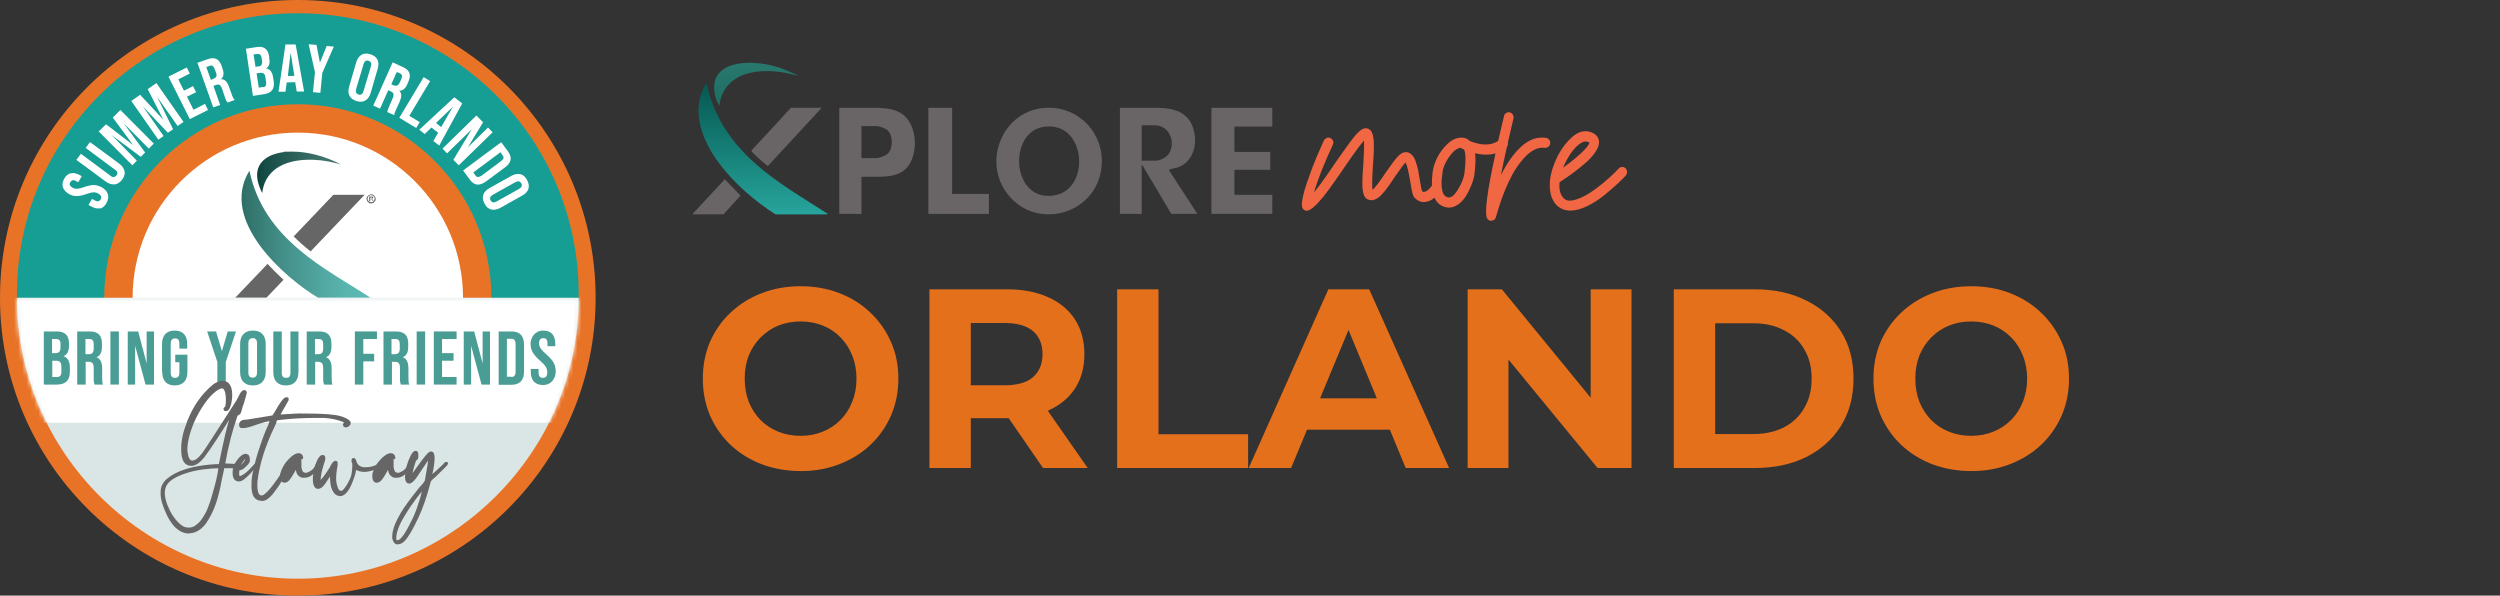 <svg width="617" height="147" viewBox="0 0 617 147" fill="none" xmlns="http://www.w3.org/2000/svg">
<rect x="0" y="0" width="617" height="147" fill="#333333" stroke="none"/>
<path d="M73.5 147C114.093 147 147 114.093 147 73.5C147 32.907 114.093 0 73.5 0C32.907 0 0 32.907 0 73.5C0 114.093 32.907 147 73.5 147Z" fill="#E87327"/>
<path d="M73.5 141.914C111.787 141.914 142.824 110.877 142.824 72.59C142.824 34.303 111.787 3.265 73.5 3.265C35.213 3.265 4.176 34.303 4.176 72.59C4.176 110.877 35.213 141.914 73.5 141.914Z" fill="#179E94"/>
<path d="M73.5 117.771C97.95 117.771 117.771 97.95 117.771 73.5C117.771 49.05 97.95 29.229 73.5 29.229C49.05 29.229 29.229 49.05 29.229 73.5C29.229 97.95 49.05 117.771 73.5 117.771Z" fill="white" stroke="#E87327" stroke-width="7" stroke-miterlimit="10"/>
<path d="M69.967 37.526C68.147 37.794 66.594 38.329 65.47 39.186C64.346 40.042 63.65 41.166 63.49 42.558C63.329 43.95 63.704 45.663 64.721 47.644C64.774 47.055 64.935 46.466 65.042 45.984C65.791 43.468 67.505 41.702 69.753 40.685C72.001 39.667 74.785 39.293 77.783 39.453C79.871 39.56 82.012 39.989 84.153 40.578C80.031 38.436 75.749 37.419 72.162 37.419C68.575 37.419 70.663 37.419 69.967 37.58" fill="url(#paint0_linear_674_5976)"/>
<path d="M78.532 73.5H91.487C80.352 66.273 65.095 59.153 61.562 42.13C53.907 54.496 70.609 68.789 78.532 73.5Z" fill="url(#paint1_linear_674_5976)"/>
<path fill-rule="evenodd" clip-rule="evenodd" d="M89.988 48.072H82.279L72.483 58.35C73.821 59.689 75.213 60.92 76.658 62.044L89.988 48.072Z" fill="#676666"/>
<path fill-rule="evenodd" clip-rule="evenodd" d="M66.059 65.096L58.029 73.5H65.738L69.967 69.057C68.629 67.826 67.29 66.487 66.005 65.096" fill="#676666"/>
<path fill-rule="evenodd" clip-rule="evenodd" d="M73.5 73.5H142.824C142.824 111.562 111.508 142.824 73.5 142.824C35.492 142.824 4.176 111.508 4.176 73.5H73.5Z" fill="#DAE6E5"/>
<mask id="mask0_674_5976" style="mask-type:luminance" maskUnits="userSpaceOnUse" x="4" y="73" width="139" height="70">
<path d="M73.5 73.5H142.824C142.824 111.562 111.508 142.824 73.5 142.824C35.492 142.824 4.176 111.508 4.176 73.5H73.5Z" fill="white"/>
</mask>
<g mask="url(#mask0_674_5976)">
<path d="M177.032 73.5H-29.925V104.335H177.032V73.5Z" fill="white"/>
</g>
<path d="M10.867 81.798H13.972C16.113 81.798 17.023 82.815 17.023 84.795V85.331C17.023 86.669 16.595 87.526 15.685 87.9C16.809 88.329 17.237 89.292 17.237 90.684V91.808C17.237 93.842 16.167 94.913 14.079 94.913H10.813V81.798H10.867ZM13.704 87.151C14.454 87.151 14.935 86.83 14.935 85.759V85.01C14.935 84.046 14.614 83.671 13.865 83.671H12.848V87.151H13.651H13.704ZM14.079 93.039C14.775 93.039 15.15 92.718 15.15 91.755V90.63C15.15 89.399 14.775 89.025 13.811 89.025H12.901V93.039H14.079Z" fill="#4A9D95"/>
<path d="M19.057 81.798H22.109C24.25 81.798 25.16 82.815 25.16 84.795V85.598C25.16 86.937 24.732 87.793 23.822 88.168C24.839 88.543 25.214 89.506 25.214 91.005V93.307C25.214 93.95 25.214 94.431 25.428 94.913H23.34C23.233 94.592 23.126 94.378 23.126 93.307V90.898C23.126 89.667 22.751 89.292 21.841 89.292H21.145V94.913H19.057V81.798ZM21.895 87.418C22.644 87.418 23.126 87.097 23.126 86.027V85.01C23.126 84.046 22.805 83.671 22.055 83.671H21.092V87.418H21.841H21.895Z" fill="#4A9D95"/>
<path d="M27.248 81.798H29.336V94.913H27.248V81.798Z" fill="#4A9D95"/>
<path d="M31.53 81.798H34.1L36.188 89.667V81.798H38.008V94.913H35.92L33.351 85.331V94.913H31.53V81.798Z" fill="#4A9D95"/>
<path d="M39.989 91.808V84.902C39.989 82.815 41.059 81.583 43.094 81.583C45.128 81.583 46.199 82.761 46.199 84.902V86.027H44.271V84.795C44.271 83.832 43.843 83.51 43.201 83.51C42.558 83.51 42.13 83.885 42.13 84.795V91.969C42.13 92.932 42.558 93.253 43.201 93.253C43.843 93.253 44.271 92.932 44.271 91.969V89.399H43.254V87.525H46.252V91.808C46.252 93.896 45.181 95.127 43.147 95.127C41.113 95.127 40.042 93.949 40.042 91.808H39.989Z" fill="#4A9D95"/>
<path d="M53.64 89.346L51.123 81.798H53.318L54.764 86.669L56.209 81.798H58.243L55.727 89.346V94.913H53.64V89.346Z" fill="#4A9D95"/>
<path d="M59.26 91.808V84.902C59.26 82.815 60.384 81.583 62.419 81.583C64.453 81.583 65.577 82.761 65.577 84.902V91.808C65.577 93.896 64.453 95.127 62.419 95.127C60.384 95.127 59.26 93.949 59.26 91.808ZM63.436 91.915V84.742C63.436 83.778 63.008 83.457 62.365 83.457C61.723 83.457 61.294 83.832 61.294 84.742V91.915C61.294 92.879 61.723 93.2 62.365 93.2C63.008 93.2 63.436 92.825 63.436 91.915Z" fill="#4A9D95"/>
<path d="M67.451 91.808V81.798H69.539V91.969C69.539 92.932 69.913 93.254 70.609 93.254C71.305 93.254 71.68 92.932 71.68 91.969V81.798H73.661V91.808C73.661 93.896 72.59 95.127 70.556 95.127C68.522 95.127 67.451 93.95 67.451 91.808Z" fill="#4A9D95"/>
<path d="M75.695 81.798H78.746C80.888 81.798 81.797 82.815 81.797 84.795V85.598C81.797 86.937 81.369 87.793 80.459 88.168C81.476 88.543 81.851 89.506 81.851 91.005V93.307C81.851 93.95 81.851 94.431 82.065 94.913H79.977C79.87 94.592 79.763 94.378 79.763 93.307V90.898C79.763 89.667 79.389 89.292 78.478 89.292H77.783V94.913H75.695V81.798ZM78.532 87.418C79.281 87.418 79.763 87.097 79.763 86.027V85.01C79.763 84.046 79.442 83.671 78.693 83.671H77.729V87.418H78.478H78.532Z" fill="#4A9D95"/>
<path d="M87.579 81.798H93.039V83.671H89.667V87.311H92.344V89.185H89.667V94.913H87.579V81.798Z" fill="#4A9D95"/>
<path d="M94.645 81.798H97.696C99.838 81.798 100.748 82.815 100.748 84.795V85.598C100.748 86.937 100.319 87.793 99.409 88.168C100.427 88.543 100.801 89.506 100.801 91.005V93.307C100.801 93.95 100.801 94.431 101.015 94.913H98.928C98.82 94.592 98.713 94.378 98.713 93.307V90.898C98.713 89.667 98.339 89.292 97.429 89.292H96.733V94.913H94.645V81.798ZM97.429 87.418C98.178 87.418 98.66 87.097 98.66 86.027V85.01C98.66 84.046 98.339 83.671 97.589 83.671H96.626V87.418H97.375H97.429Z" fill="#4A9D95"/>
<path d="M102.835 81.798H104.923V94.913H102.835V81.798Z" fill="#4A9D95"/>
<path d="M107.065 81.798H112.686V83.671H109.099V87.151H111.936V89.025H109.099V93.039H112.686V94.913H107.065V81.798Z" fill="#4A9D95"/>
<path d="M114.452 81.798H117.022L119.109 89.667V81.798H120.93V94.913H118.842L116.272 85.331V94.913H114.452V81.798Z" fill="#4A9D95"/>
<path d="M123.071 81.798H126.229C128.317 81.798 129.334 82.922 129.334 85.063V91.701C129.334 93.789 128.317 94.967 126.229 94.967H123.071V81.851V81.798ZM126.176 93.039C126.818 93.039 127.246 92.718 127.246 91.755V84.903C127.246 83.939 126.872 83.618 126.176 83.618H125.105V92.986H126.176V93.039Z" fill="#4A9D95"/>
<path d="M130.993 91.808V91.059H132.921V91.969C132.921 92.932 133.349 93.253 133.991 93.253C134.634 93.253 135.062 92.932 135.062 91.915C135.062 90.898 134.634 90.149 133.242 88.971C131.529 87.472 130.94 86.348 130.94 84.849C130.94 83.35 132.011 81.583 134.045 81.583C136.079 81.583 137.043 82.761 137.043 84.902V85.438H135.115V84.742C135.115 83.778 134.741 83.457 134.098 83.457C133.456 83.457 133.028 83.832 133.028 84.688C133.028 85.545 133.509 86.294 134.848 87.472C136.561 88.971 137.15 90.041 137.15 91.701C137.15 93.361 136.079 95.02 134.045 95.02C132.011 95.02 130.993 93.842 130.993 91.701V91.808Z" fill="#4A9D95"/>
<path d="M46.573 131.422C45.395 131.422 44.271 130.833 43.147 129.709C42.398 128.799 41.755 127.835 41.273 126.711C40.363 124.784 39.882 123.125 39.882 121.733C39.882 120.341 40.149 119.752 40.738 119.003C41.488 118.092 42.719 117.29 44.432 116.54C47.162 115.469 50.374 114.881 54.228 114.773C55.459 108.564 56.477 104.228 57.387 101.819C54.389 106.637 52.033 110.277 50.213 112.739C49.143 114.024 48.179 114.72 47.215 114.72C45.717 114.72 44.967 113.489 44.967 110.973C44.967 108.457 45.449 106.69 46.413 104.121C47.858 100.373 49.946 97.429 52.569 95.234C53.051 94.806 53.639 94.538 54.282 94.324C54.496 94.271 54.71 94.217 54.924 94.217C55.352 94.217 55.781 94.378 56.155 94.645C56.798 95.288 57.066 96.198 57.066 97.429C57.066 98.66 56.798 100.32 56.209 101.016C56.048 101.176 55.888 101.23 55.727 101.23C55.567 101.23 55.406 101.123 55.406 100.855C55.406 100.587 55.406 100.748 55.567 100.694C55.888 100.534 55.995 99.891 55.995 98.821C55.995 96.68 55.567 95.609 54.764 95.609C53.961 95.609 52.141 96.84 50.374 99.356C49.303 100.855 48.34 102.568 47.537 104.442C46.52 106.958 45.984 109.206 45.984 111.133C46.145 112.846 46.573 113.756 47.269 113.917H47.483C48.233 113.917 49.089 113.275 50.053 112.043C50.428 111.615 53.265 107.225 58.618 98.874L59.474 97.215C59.796 96.733 60.01 96.519 60.277 96.519C60.545 96.519 60.492 96.519 60.545 96.626C60.652 96.733 60.652 96.787 60.652 96.894C60.652 97.001 60.438 97.911 59.903 99.624C59.742 99.945 59.635 100.32 59.528 100.748C59.421 101.176 59.314 101.605 59.153 101.926C59.046 102.086 58.886 102.193 58.725 102.247C58.564 102.247 58.457 102.407 58.35 102.622C57.066 106.315 56.048 110.277 55.299 114.613L57.601 114.72C58.136 114.72 58.35 114.881 58.35 114.988C58.35 115.202 58.029 115.309 57.494 115.309H55.138L54.871 116.647C54.657 117.45 54.55 118.2 54.389 118.895C54.068 120.662 53.639 122.375 53.104 124.035C52.569 125.694 51.766 127.354 50.695 128.96C49.517 130.566 48.126 131.369 46.627 131.369L46.573 131.422ZM46.466 130.458C47.215 130.458 47.804 130.298 48.34 129.923C48.822 129.548 49.303 129.174 49.678 128.692C50.053 128.21 50.374 127.728 50.642 127.247C50.642 127.193 50.642 127.139 50.749 127.086C51.284 126.229 51.766 124.891 52.355 123.071C52.89 121.251 53.318 119.698 53.639 118.36C53.961 117.022 54.121 116.005 54.121 115.309H53.853C52.89 115.309 51.605 115.416 49.892 115.63C48.233 115.844 46.52 116.272 44.807 116.915C43.093 117.557 41.862 118.36 41.113 119.324C40.685 119.966 40.417 120.716 40.417 121.626C40.417 122.536 40.631 123.606 41.113 124.784C41.809 126.604 42.772 128.103 44.057 129.334C44.807 130.084 45.61 130.458 46.466 130.458Z" fill="#676666" stroke="#676666" stroke-width="0.5" stroke-miterlimit="10"/>
<path d="M58.939 118.574C58.083 118.574 57.654 117.932 57.654 116.647C57.654 115.362 57.975 114.72 58.671 113.756C59.421 112.739 60.063 112.257 60.599 112.257C61.08 112.257 61.348 112.525 61.402 113.114C61.402 113.167 61.402 113.382 61.402 113.756C61.402 114.131 60.866 114.72 59.903 115.523C59.635 115.684 59.421 115.791 59.153 115.791H59.1C58.886 115.791 58.779 116.112 58.779 116.861C58.779 117.611 58.886 117.504 59.1 117.771C60.063 117.611 61.348 116.594 62.954 114.72C63.168 114.506 63.329 114.345 63.436 114.345H63.489C63.489 114.345 63.489 114.345 63.489 114.399C63.489 114.399 63.489 114.506 63.329 114.666C63.168 114.827 63.115 114.934 63.008 115.095C61.08 117.45 59.742 118.574 59.046 118.574H58.939ZM59.153 115.148C59.314 115.148 59.528 114.988 59.903 114.666C60.545 114.078 60.866 113.489 60.866 112.793C60.599 112.793 60.224 113.167 59.742 113.863C59.314 114.399 59.1 114.773 59.1 114.988C59.1 115.202 59.1 115.148 59.207 115.148H59.153Z" fill="#676666" stroke="#676666" stroke-width="0.5" stroke-miterlimit="10"/>
<path d="M64.56 123.339H64.346C62.954 123.232 62.312 122.108 62.312 119.859C62.312 117.611 62.526 117.183 62.954 115.255C63.275 113.917 63.543 112.793 63.864 111.829C64.881 108.671 65.738 106.369 66.487 104.87C66.487 104.602 66.701 104.228 66.969 103.692C66.005 103.692 64.614 104.067 62.686 104.763C61.455 105.191 60.599 105.405 60.063 105.405H59.956C59.903 105.405 59.742 105.405 59.581 105.405C59.421 105.405 59.26 105.191 59.26 104.87C59.26 104.121 59.796 103.799 60.92 103.799H60.973C61.187 103.799 63.275 103.425 67.237 102.782C67.397 102.782 67.611 102.461 67.933 101.926C69.271 99.517 70.181 98.286 70.663 98.286C71.144 98.286 70.984 98.393 70.984 98.607V98.714L68.789 102.568C71.519 102.408 73.072 102.301 73.5 102.301H73.714C73.821 102.301 74.035 102.301 74.303 102.301C77.247 102.301 79.014 102.354 79.603 102.408C80.352 102.408 81.209 102.515 82.226 102.622C83.243 102.729 84.153 102.943 85.009 103.318C85.866 103.692 86.294 104.014 86.294 104.388C86.294 104.763 86.133 104.87 85.812 105.084C85.652 105.191 85.491 105.245 85.384 105.245C85.063 105.191 84.902 105.084 84.902 104.87C84.902 104.656 84.902 104.71 84.956 104.656C85.116 104.549 85.17 104.388 85.17 104.281C85.17 104.174 84.956 104.014 84.635 103.853C83.243 103.318 81.69 102.997 79.924 102.889H78.478C74.999 102.889 71.947 103.05 69.271 103.371C68.736 103.478 68.414 103.478 68.361 103.478C68.307 103.478 68.04 104.014 67.558 105.138C65.095 110.277 63.703 114.881 63.275 119.003C63.275 119.27 63.275 119.592 63.275 119.913C63.275 121.626 63.703 122.536 64.614 122.536C65.523 122.536 67.665 120.18 70.556 115.416C70.93 114.72 71.198 114.345 71.412 114.345C71.626 114.345 71.573 114.345 71.573 114.452C70.823 116.005 69.967 117.611 68.95 119.217C68.95 119.324 68.307 120.18 67.129 121.786C66.219 122.857 65.416 123.392 64.721 123.392L64.56 123.339Z" fill="#676666" stroke="#676666" stroke-width="0.5" stroke-miterlimit="10"/>
<path d="M70.288 118.896C69.699 118.896 69.378 118.467 69.378 117.504C69.378 116.54 69.378 117.075 69.431 116.915C69.86 115.416 70.663 114.185 71.733 113.168C72.483 112.472 73.125 112.097 73.66 112.097C74.196 112.097 74.571 112.418 74.571 113.061C74.571 113.114 74.356 113.061 74.356 113.061C74.196 112.953 74.035 112.9 73.875 112.9H73.66C73.982 113.114 74.142 113.275 74.142 113.542C74.142 113.863 74.142 114.131 74.142 114.345C74.142 114.559 74.142 114.881 74.142 115.362C74.303 116.38 74.678 116.915 75.374 116.915C76.07 116.915 75.748 116.915 76.016 116.808C77.14 116.38 77.89 115.63 78.264 114.452C78.371 114.292 78.425 114.238 78.478 114.238C78.639 114.238 78.693 114.292 78.693 114.452V114.559C78.425 115.095 78.104 115.684 77.675 116.219C76.926 117.183 76.07 117.664 75.106 117.664C74.142 117.664 74.356 117.557 73.928 117.29C73.5 117.022 73.232 116.38 73.232 115.255C73.018 115.469 72.751 115.898 72.429 116.487C72.108 117.075 71.787 117.611 71.412 118.093C71.091 118.574 70.716 118.842 70.341 118.842L70.288 118.896ZM70.93 117.29C71.144 117.129 71.573 116.487 72.215 115.309C72.804 114.238 73.179 113.596 73.232 113.435C72.804 113.756 72.322 114.345 71.84 115.202C71.359 116.058 71.037 116.754 70.984 117.29H70.93Z" fill="#676666" stroke="#676666" stroke-width="0.5" stroke-miterlimit="10"/>
<path d="M83.885 122.161H83.832C83.029 122.161 82.386 121.465 81.958 120.127C81.798 119.431 81.691 118.628 81.691 117.825V116.754C81.102 117.611 80.78 118.146 80.673 118.307C80.352 118.842 80.031 119.27 79.656 119.752C79.281 120.18 78.907 120.394 78.425 120.394C77.943 120.394 77.461 119.752 77.461 118.414C77.461 117.075 77.569 117.022 77.729 116.112C77.89 115.202 78.211 114.399 78.532 113.649C78.907 112.9 79.281 112.525 79.603 112.525C79.924 112.525 80.031 112.686 80.031 113.06C80.031 113.435 79.924 113.863 79.656 114.613C79.121 116.219 78.853 117.664 78.853 119.003C79.549 118.521 80.352 117.45 81.369 115.844L81.637 115.416C82.065 114.452 82.493 113.971 82.815 113.971C83.136 113.971 83.082 114.131 83.082 114.506C83.082 114.881 83.082 115.041 82.975 115.362C82.815 116.272 82.708 117.129 82.708 117.985C82.708 118.842 82.815 119.431 83.029 120.127C83.296 120.93 83.618 121.358 83.992 121.358C84.367 121.358 84.153 121.358 84.367 121.358C84.581 121.358 84.902 121.09 85.277 120.555C85.652 120.073 85.973 119.591 86.187 119.11C86.615 118.36 86.883 117.664 86.99 117.075C87.097 116.487 87.204 115.737 87.204 114.934C87.204 114.131 87.204 114.399 87.097 114.185C87.044 114.024 86.99 113.863 86.99 113.703C86.99 113.435 87.097 113.275 87.258 113.275C87.418 113.275 87.579 113.435 87.686 113.81C88.007 114.988 88.864 115.576 90.149 115.576C91.433 115.576 92.665 115.255 93.628 114.559C93.735 114.506 93.842 114.452 93.949 114.452C94.056 114.452 94.163 114.506 94.163 114.613C94.163 114.72 94.056 114.881 93.842 114.988C92.986 115.523 92.022 115.898 90.898 116.112C90.577 116.165 90.256 116.219 89.934 116.219C89.132 116.219 88.382 116.005 87.686 115.576C87.633 116.219 87.472 116.968 87.151 117.825C86.187 120.716 85.117 122.161 83.939 122.215L83.885 122.161Z" fill="#676666" stroke="#676666" stroke-width="0.5" stroke-miterlimit="10"/>
<path d="M93.039 118.896C92.45 118.896 92.129 118.467 92.129 117.504C92.129 116.54 92.129 117.075 92.182 116.915C92.611 115.416 93.414 114.185 94.484 113.168C95.234 112.472 95.876 112.097 96.412 112.097C96.947 112.097 97.322 112.418 97.322 113.061C97.322 113.114 97.107 113.061 97.107 113.061C96.947 112.953 96.786 112.9 96.626 112.9H96.412C96.733 113.114 96.893 113.275 96.893 113.542C96.893 113.863 96.893 114.131 96.893 114.345C96.893 114.559 96.893 114.881 96.893 115.362C97.054 116.38 97.429 116.915 98.124 116.915C98.82 116.915 98.499 116.915 98.767 116.808C99.891 116.38 100.641 115.63 101.015 114.452C101.122 114.292 101.176 114.238 101.229 114.238C101.39 114.238 101.444 114.292 101.444 114.452V114.559C101.176 115.095 100.855 115.684 100.426 116.219C99.677 117.183 98.82 117.664 97.857 117.664C96.893 117.664 97.107 117.557 96.679 117.29C96.251 117.022 95.983 116.38 95.983 115.255C95.769 115.469 95.501 115.898 95.18 116.487C94.859 117.075 94.538 117.611 94.163 118.093C93.842 118.574 93.467 118.842 93.093 118.842L93.039 118.896ZM93.681 117.29C93.895 117.129 94.324 116.487 94.966 115.309C95.555 114.238 95.93 113.596 95.983 113.435C95.555 113.756 95.073 114.345 94.591 115.202C94.11 116.058 93.788 116.754 93.735 117.29H93.681Z" fill="#676666" stroke="#676666" stroke-width="0.5" stroke-miterlimit="10"/>
<path d="M98.285 134.099H98.071C97.59 134.099 97.268 133.67 97.054 132.867C97.054 132.707 97.054 132.493 97.054 132.332C97.054 130.94 97.75 129.067 99.088 126.765C99.891 125.373 101.444 123.285 103.692 120.448C104.656 119.484 105.138 118.788 105.138 118.467C105.619 115.791 105.941 113.863 105.994 112.686L102.461 117.932C101.819 118.735 101.337 119.11 100.962 119.11C100.587 119.11 100.266 118.735 100.213 117.985V117.397C100.32 115.898 100.694 114.399 101.444 112.846C101.872 111.936 102.193 111.508 102.568 111.508C102.943 111.508 102.943 111.722 102.996 112.097V112.793C102.996 113.168 102.782 113.382 102.515 113.435C101.926 114.988 101.551 116.433 101.444 117.718C103.478 114.827 104.87 112.953 105.619 112.15C105.941 111.829 106.155 111.669 106.369 111.669C106.797 111.669 107.011 112.097 107.011 113.061C107.011 114.024 106.797 115.63 106.315 117.611C106.904 117.236 107.975 116.272 109.581 114.72C109.795 114.399 109.956 114.238 110.116 114.238C110.277 114.238 110.277 114.292 110.384 114.399C110.384 114.506 109.367 115.523 107.386 117.45C106.476 118.2 106.048 118.628 106.048 118.896C105.138 122.429 104.12 125.373 102.996 127.728C101.712 130.459 100.641 132.332 99.677 133.349C99.195 133.831 98.767 134.045 98.392 134.045L98.285 134.099ZM98.178 133.563C98.981 133.563 100.159 131.957 101.658 128.853C102.729 126.925 103.692 124.088 104.656 120.341C103.853 121.197 103.05 122.161 102.247 123.285C100.48 125.694 99.249 127.728 98.5 129.281C97.857 130.726 97.536 131.904 97.536 132.707C97.536 133.51 97.75 133.563 98.178 133.563Z" fill="#676666" stroke="#676666" stroke-width="0.5" stroke-miterlimit="10"/>
<path d="M91.594 47.965C91.754 47.965 91.969 47.965 92.129 48.126C92.29 48.286 92.45 48.34 92.558 48.554C92.665 48.768 92.718 48.929 92.718 49.089C92.718 49.25 92.718 49.464 92.558 49.624C92.397 49.785 92.343 49.946 92.129 50.053C91.915 50.16 91.754 50.213 91.594 50.213C91.433 50.213 91.219 50.213 91.059 50.053C90.898 49.892 90.737 49.839 90.63 49.624C90.523 49.41 90.47 49.25 90.47 49.089C90.47 48.929 90.47 48.714 90.63 48.554C90.791 48.393 90.844 48.233 91.059 48.126C91.273 48.019 91.433 47.965 91.594 47.965ZM91.594 48.179C91.433 48.179 91.273 48.179 91.166 48.286C91.059 48.393 90.898 48.447 90.844 48.607C90.791 48.768 90.737 48.875 90.737 49.036C90.737 49.196 90.737 49.357 90.844 49.464C90.951 49.571 91.059 49.731 91.166 49.785C91.273 49.839 91.487 49.892 91.594 49.892C91.701 49.892 91.915 49.892 92.022 49.785C92.129 49.678 92.29 49.571 92.343 49.464C92.397 49.357 92.45 49.196 92.45 49.036C92.45 48.875 92.45 48.714 92.343 48.607C92.236 48.5 92.129 48.34 92.022 48.286C91.915 48.233 91.701 48.179 91.594 48.179ZM91.112 49.678V48.5H91.54C91.701 48.5 91.754 48.5 91.862 48.5C91.969 48.5 91.969 48.554 92.022 48.607C92.076 48.661 92.076 48.714 92.076 48.768C92.076 48.875 92.076 48.929 91.969 48.982C91.862 49.036 91.808 49.089 91.754 49.089C91.754 49.089 91.808 49.089 91.862 49.143C91.862 49.143 91.969 49.25 92.022 49.357L92.183 49.571H91.969L91.862 49.41C91.808 49.25 91.701 49.196 91.647 49.143C91.647 49.143 91.54 49.143 91.487 49.143H91.38V49.624H91.166L91.112 49.678ZM91.326 49.036H91.54C91.647 49.036 91.701 49.036 91.754 49.036C91.808 49.036 91.808 48.982 91.808 48.929C91.808 48.875 91.808 48.875 91.808 48.822C91.808 48.768 91.808 48.822 91.754 48.768C91.701 48.714 91.647 48.768 91.54 48.768H91.326V49.143V49.036Z" fill="#676666"/>
<path d="M24.678 51.391C24.036 51.552 23.287 51.391 22.43 50.909L21.841 50.588L22.698 49.089L23.394 49.464C24.036 49.839 24.518 49.732 24.839 49.196C25 48.929 25.053 48.661 24.946 48.447C24.892 48.233 24.625 48.019 24.304 47.804C23.875 47.537 23.447 47.43 23.019 47.483C22.591 47.483 22.002 47.644 21.252 47.911C20.289 48.233 19.539 48.393 18.897 48.393C18.255 48.393 17.666 48.233 17.077 47.911C16.274 47.483 15.792 46.894 15.524 46.252C15.31 45.61 15.417 44.86 15.845 44.111C16.274 43.361 16.809 42.879 17.505 42.772C18.147 42.612 18.897 42.772 19.753 43.254L20.182 43.468L19.325 44.967L18.79 44.7C18.469 44.485 18.147 44.432 17.933 44.485C17.719 44.539 17.505 44.7 17.344 44.967C17.023 45.502 17.237 45.931 17.88 46.306C18.255 46.52 18.629 46.627 19.057 46.573C19.486 46.573 20.075 46.413 20.824 46.145C21.788 45.824 22.591 45.663 23.179 45.663C23.768 45.663 24.411 45.877 25.053 46.199C25.91 46.68 26.391 47.216 26.605 47.911C26.82 48.554 26.713 49.303 26.284 50.106C25.856 50.909 25.267 51.338 24.625 51.498L24.678 51.391Z" fill="white"/>
<path d="M28.212 45.502C27.516 45.556 26.82 45.342 26.017 44.753L18.843 39.453L19.968 37.955L27.248 43.361C27.569 43.629 27.837 43.736 28.105 43.682C28.319 43.682 28.533 43.522 28.747 43.308C28.908 43.04 29.015 42.826 28.961 42.612C28.961 42.398 28.747 42.13 28.426 41.916L21.145 36.509L22.216 35.064L29.389 40.363C30.139 40.899 30.567 41.541 30.728 42.237C30.888 42.933 30.674 43.629 30.139 44.325C29.604 45.021 29.015 45.449 28.319 45.502H28.212Z" fill="white"/>
<path d="M24.304 32.494L26.177 30.674L32.869 35.813L27.837 29.015L29.71 27.141L37.955 35.438L36.723 36.67L30.514 30.407L35.813 37.633L34.742 38.704L27.569 33.351L33.779 39.668L32.655 40.792L24.411 32.494H24.304Z" fill="white"/>
<path d="M32.441 24.893L34.582 23.394L40.31 29.55L36.456 22.002L38.597 20.503L45.288 30.085L43.843 31.102L38.758 23.875L42.719 31.905L41.434 32.762L35.278 26.284L40.364 33.565L39.079 34.475L32.387 24.893H32.441Z" fill="white"/>
<path d="M41.595 18.897L46.091 16.649L46.841 18.148L44.004 19.593L45.395 22.377L47.644 21.253L48.393 22.751L46.145 23.876L47.751 27.087L50.588 25.642L51.338 27.141L46.841 29.389L41.595 18.951V18.897Z" fill="white"/>
<path d="M48.661 15.524L51.231 14.614C52.141 14.293 52.837 14.293 53.425 14.561C53.961 14.829 54.389 15.417 54.71 16.274L54.924 16.97C55.353 18.094 55.192 18.951 54.55 19.539C55.032 19.539 55.406 19.7 55.727 20.021C56.049 20.342 56.316 20.824 56.53 21.466L57.226 23.394C57.333 23.715 57.44 23.983 57.547 24.143C57.655 24.304 57.762 24.518 57.922 24.678L56.156 25.321C56.049 25.16 55.941 25 55.834 24.839C55.781 24.678 55.62 24.411 55.513 23.983L54.817 21.948C54.657 21.466 54.443 21.145 54.228 20.985C54.014 20.824 53.693 20.824 53.265 20.985L52.676 21.199L54.336 25.91L52.623 26.499L48.715 15.471L48.661 15.524ZM52.676 19.432C52.997 19.325 53.265 19.111 53.372 18.897C53.479 18.629 53.479 18.308 53.319 17.933L52.997 17.077C52.837 16.702 52.676 16.434 52.462 16.274C52.248 16.113 51.98 16.113 51.712 16.274L50.91 16.541L52.034 19.7L52.676 19.486V19.432Z" fill="white"/>
<path d="M60.599 12.045L63.329 11.617C64.292 11.456 64.988 11.617 65.47 11.991C65.952 12.366 66.273 13.008 66.434 13.918V14.4C66.594 14.989 66.541 15.471 66.434 15.899C66.327 16.327 66.059 16.595 65.684 16.863C66.648 17.077 67.237 17.826 67.397 19.111L67.558 20.075C67.665 20.985 67.558 21.681 67.183 22.216C66.808 22.751 66.112 23.073 65.256 23.233L62.419 23.661L60.706 12.098L60.599 12.045ZM63.811 16.381C64.185 16.381 64.453 16.22 64.56 15.953C64.667 15.685 64.774 15.417 64.667 14.989L64.56 14.347C64.507 13.918 64.399 13.651 64.185 13.49C64.025 13.33 63.757 13.276 63.436 13.33L62.579 13.437L63.061 16.488L63.757 16.381H63.811ZM64.935 21.52C65.256 21.52 65.47 21.36 65.577 21.145C65.684 20.931 65.738 20.664 65.684 20.235L65.524 19.218C65.47 18.683 65.309 18.362 65.095 18.148C64.881 17.987 64.56 17.933 64.132 17.987L63.329 18.094L63.864 21.627L64.881 21.466L64.935 21.52Z" fill="white"/>
<path d="M70.502 10.974H72.965L75.053 22.591H73.233L72.858 20.289L70.77 20.342L70.449 22.644H68.736L70.449 10.974H70.502ZM72.644 18.736L71.734 12.955L71.038 18.736H72.697H72.644Z" fill="white"/>
<path d="M77.729 17.826L76.177 10.921L78.104 11.081L78.96 15.471L80.62 11.349L82.386 11.509L79.549 17.987L79.067 22.912L77.247 22.751L77.729 17.826Z" fill="white"/>
<path d="M86.241 23.608C85.919 22.965 85.919 22.216 86.187 21.306L87.9 15.417C88.168 14.507 88.596 13.918 89.185 13.544C89.774 13.169 90.523 13.115 91.38 13.383C92.236 13.651 92.825 14.079 93.146 14.721C93.468 15.364 93.468 16.113 93.2 17.023L91.487 22.912C91.219 23.822 90.791 24.411 90.202 24.785C89.613 25.16 88.864 25.214 88.007 24.946C87.151 24.678 86.562 24.25 86.241 23.608ZM89.72 22.484L91.54 16.381C91.755 15.632 91.54 15.203 90.952 14.989C90.363 14.829 89.934 15.096 89.72 15.846L87.9 21.948C87.686 22.698 87.9 23.126 88.489 23.34C89.078 23.501 89.506 23.233 89.72 22.484Z" fill="white"/>
<path d="M96.947 15.417L99.41 16.541C100.266 16.916 100.802 17.398 101.016 17.987C101.23 18.576 101.176 19.272 100.802 20.128L100.534 20.771C100.052 21.895 99.356 22.43 98.5 22.377C98.874 22.698 99.035 23.073 99.035 23.554C99.035 24.036 98.874 24.518 98.607 25.16L97.75 27.034C97.643 27.355 97.536 27.569 97.429 27.783C97.322 27.997 97.322 28.212 97.322 28.426L95.609 27.676C95.609 27.462 95.609 27.302 95.716 27.141C95.716 26.98 95.877 26.713 96.037 26.284L96.894 24.304C97.108 23.822 97.161 23.447 97.108 23.18C97.054 22.912 96.787 22.698 96.412 22.537L95.823 22.27L93.789 26.82L92.129 26.07L96.894 15.417H96.947ZM97.161 21.038C97.483 21.199 97.804 21.199 98.018 21.092C98.286 20.985 98.5 20.717 98.66 20.342L99.035 19.539C99.196 19.165 99.249 18.843 99.196 18.629C99.142 18.415 98.981 18.201 98.66 18.094L97.911 17.773L96.573 20.824L97.161 21.092V21.038Z" fill="white"/>
<path d="M104.602 19.058L106.155 20.021L101.016 28.586L103.585 30.139L102.729 31.584L98.553 29.068L104.549 19.058H104.602Z" fill="white"/>
<path d="M112.097 23.983L114.077 25.535L108.403 35.92L106.958 34.796L108.135 32.762L106.476 31.477L104.816 33.083L103.478 32.012L112.15 23.983H112.097ZM108.885 31.37L111.776 26.338L107.6 30.353L108.885 31.37Z" fill="white"/>
<path d="M117.611 28.533L119.217 30.192L115.469 36.349L120.448 31.477L121.572 32.655L113.221 40.792L111.883 39.453L116.433 31.905L110.33 37.847L109.206 36.67L117.557 28.533H117.611Z" fill="white"/>
<path d="M123.713 35.117L125.373 37.366C125.908 38.115 126.122 38.811 126.015 39.453C125.908 40.096 125.426 40.738 124.677 41.273L119.912 44.807C119.163 45.342 118.413 45.61 117.771 45.556C117.129 45.503 116.486 45.074 115.951 44.325L114.292 42.077L123.66 35.117H123.713ZM117.343 43.308C117.503 43.575 117.718 43.682 117.985 43.682C118.199 43.682 118.521 43.575 118.842 43.361L123.713 39.721C124.034 39.453 124.195 39.239 124.249 39.025C124.302 38.811 124.249 38.543 124.034 38.329L123.499 37.58L116.808 42.558L117.343 43.308Z" fill="white"/>
<path d="M119.27 48.072C119.484 47.43 120.02 46.841 120.823 46.413L126.176 43.415C126.979 42.987 127.728 42.826 128.424 42.987C129.12 43.147 129.655 43.629 130.084 44.432C130.512 45.235 130.619 45.931 130.405 46.627C130.191 47.269 129.655 47.858 128.852 48.286L123.499 51.284C122.696 51.712 121.947 51.873 121.251 51.712C120.555 51.552 120.02 51.07 119.591 50.267C119.163 49.464 119.056 48.768 119.27 48.072ZM122.536 49.732L128.103 46.627C128.745 46.252 128.96 45.77 128.638 45.235C128.317 44.7 127.835 44.593 127.193 44.967L121.626 48.072C120.983 48.447 120.769 48.929 121.09 49.464C121.411 49.999 121.893 50.106 122.536 49.732Z" fill="white"/>
<path d="M257.66 26.639C266.752 25.85 273.924 34.192 271.439 43.42C268.955 52.648 257.345 55.926 250.368 49.705C241.719 41.993 246.46 27.607 257.66 26.639ZM257.859 31.257C248.451 32.354 249.609 50.562 260.667 48.12C269.154 46.248 268.022 30.075 257.859 31.257Z" fill="#696566"/>
<path d="M289.081 52.79L282.046 40.948L281.764 40.674V52.79H276.392V26.609H285.999C289.637 26.686 293.167 27.645 294.448 31.54C295.693 35.314 294.639 39.817 290.773 41.291C290.139 41.531 289.218 41.604 288.703 41.822C288.604 41.865 288.508 41.921 288.542 42.049L295.502 52.79H289.081ZM281.764 39.65H285.198C286.434 39.65 288.172 38.716 288.72 37.533C290.093 34.556 288.376 30.923 284.999 30.923H281.764V39.65Z" fill="#696566"/>
<path d="M212.604 43.651V52.79H207.133V26.609H216.74C219.279 26.771 221.672 26.951 223.555 28.914C226.38 31.857 226.538 38.103 223.945 41.235C221.353 44.367 216.317 43.454 212.604 43.651ZM212.604 39.033H216.238C216.985 39.033 218.569 38.459 219.121 37.902C220.482 36.531 220.457 33.283 218.922 32.05C218.453 31.673 217.006 31.124 216.433 31.124H212.6V39.029L212.604 39.033Z" fill="#696566"/>
<path d="M314.006 26.609V31.227H304.652V37.336L304.802 37.491H313.508V41.908H304.802L304.652 42.062V47.914L304.802 48.069H314.006V52.79H298.982V26.609H314.006Z" fill="#696566"/>
<path d="M234.991 26.609V47.863H244.05V52.79H229.122V26.609H234.991Z" fill="#696566"/>
<path d="M191.371 52.901C186.178 49.534 181.208 45.297 177.463 40.254C173.452 34.852 170.486 27.821 173.879 21.245C174.028 21.146 174.186 20.469 174.352 20.525C174.464 20.564 174.721 22.072 174.791 22.324C176.72 29.471 180.694 35.233 186.045 40.048C191.566 45.018 198.037 48.75 204.234 52.734C204.255 52.768 204.122 52.906 204.109 52.906H191.367L191.371 52.901Z" fill="url(#paint2_linear_674_5976)"/>
<path d="M202.811 26.583L189.525 40.957C189.309 40.957 187.102 38.96 186.799 38.665C186.497 38.369 185.733 37.666 185.538 37.371C185.485 37.289 185.431 37.234 185.468 37.127L192.304 29.762C193.204 28.789 194.042 27.77 194.979 26.853C195.075 26.759 195.083 26.592 195.1 26.592H202.811V26.583Z" fill="#696566"/>
<path d="M196.775 18.533C196.796 18.696 196.605 18.597 196.518 18.58C195.378 18.361 194.27 18.023 193.117 17.852C189.608 17.32 185.377 17.342 182.162 19.068C179.615 20.435 177.836 22.984 177.579 25.979C177.379 26.022 177.446 25.949 177.392 25.868C176.239 24.055 175.782 20.808 176.873 18.884C179.358 14.493 187.252 15.238 191.284 16.369C193.183 16.905 194.975 17.74 196.78 18.529L196.775 18.533Z" fill="url(#paint3_linear_674_5976)"/>
<path d="M171.083 52.901L171 52.73L178.881 44.247L182.76 48.27L178.545 52.901H171.083Z" fill="#696566"/>
<path d="M382.316 34.465C382.106 34.197 381.832 34.047 381.486 34.01C379.378 33.727 377.394 34.428 375.51 36.121C373.634 37.814 371.931 40.194 370.416 43.259C370.863 41.014 371.361 38.672 371.902 36.233C372.047 36.047 372.148 35.845 372.176 35.592C372.191 35.442 372.176 35.301 372.148 35.166C372.581 33.249 373.035 31.288 373.519 29.259C373.591 28.901 373.533 28.58 373.367 28.297C373.194 28.013 372.956 27.827 372.646 27.737C372.335 27.648 372.032 27.692 371.743 27.871C371.448 28.05 371.267 28.297 371.202 28.617C370.668 30.818 370.185 32.861 369.745 34.779C367.998 35.942 365.675 35.964 362.774 34.823C362.225 34.256 361.532 33.965 360.702 33.965C359.497 33.965 358.343 34.48 357.239 35.517C356.134 36.554 355.276 37.717 354.655 39.015C354.034 40.321 353.674 41.484 353.573 42.514C353.573 42.588 353.558 42.745 353.522 42.991C353.399 44.028 353.363 44.968 353.399 45.818C353.371 45.855 353.342 45.892 353.313 45.93C352.656 46.817 352.036 47.302 351.451 47.369C351.314 47.407 351.155 47.354 350.989 47.213C350.852 46.929 350.657 46.019 350.419 44.49C350.282 43.565 350.166 42.871 350.08 42.409C349.993 41.947 349.849 41.35 349.64 40.619C349.43 39.888 349.228 39.336 349.019 38.963C348.81 38.59 348.528 38.262 348.168 37.971C347.807 37.688 347.403 37.546 346.955 37.546C346.299 37.546 345.642 37.904 344.992 38.612C344.336 39.328 343.405 40.552 342.2 42.297C340.41 44.968 339.255 46.482 338.736 46.84C338.599 46.094 338.635 44.095 338.837 40.85C339.046 38.284 339.111 36.322 339.046 34.972C338.974 33.622 338.721 32.69 338.274 32.19C337.927 31.832 337.516 31.653 337.033 31.653C336.549 31.653 336.001 31.937 335.38 32.511C334.759 33.078 334.059 33.891 333.287 34.943C332.508 35.994 331.31 37.68 329.694 39.992C327.211 43.662 325.4 46.176 324.267 47.526C325.234 44.281 326.785 40.365 328.921 35.77C329.095 35.45 329.116 35.129 329.001 34.808C328.878 34.488 328.676 34.249 328.38 34.085C328.084 33.928 327.788 33.906 327.478 34.033C327.168 34.159 326.93 34.361 326.757 34.644C326.208 35.853 325.602 37.218 324.945 38.732C324.288 40.246 323.495 42.357 322.564 45.064C321.633 47.772 321.222 49.697 321.323 50.838C321.359 51.263 321.532 51.584 321.842 51.8C322.051 51.942 322.275 52.016 322.513 52.016C322.65 52.016 322.787 51.979 322.925 51.912C323.545 51.696 324.31 51.099 325.227 50.122C326.143 49.145 327.045 48.041 327.94 46.81C328.835 45.579 330.076 43.811 331.664 41.492C334.146 37.859 335.799 35.592 336.629 34.704C336.693 35.666 336.643 37.665 336.47 40.694C336.232 43.334 336.167 45.311 336.289 46.623C336.412 47.944 336.78 48.779 337.401 49.137C337.711 49.279 338.007 49.368 338.281 49.406C338.555 49.443 338.844 49.406 339.133 49.301C339.428 49.197 339.703 49.07 339.963 48.928C340.222 48.786 340.511 48.533 340.843 48.182C341.168 47.824 341.435 47.533 341.644 47.302C341.853 47.071 342.135 46.705 342.495 46.206C342.856 45.706 343.13 45.318 343.325 45.027C343.513 44.744 343.802 44.311 344.177 43.744C345.656 41.603 346.558 40.395 346.869 40.112C347.215 40.574 347.612 42.163 348.059 44.87C348.269 46.191 348.449 47.138 348.601 47.705C348.752 48.279 348.969 48.69 349.25 48.936C350.008 49.652 350.838 49.95 351.732 49.846C352.18 49.808 352.627 49.674 353.075 49.443C353.443 49.256 353.753 49.025 354.027 48.779C354.518 49.89 355.305 50.644 356.387 51.024C356.762 51.166 357.159 51.24 357.578 51.24C358.299 51.24 358.992 51.024 359.649 50.599C360.789 49.883 361.742 48.712 362.521 47.071C363.3 45.43 363.755 44.095 363.892 43.058C364.166 40.813 364.217 39.067 364.044 37.822C365.927 38.269 367.601 38.277 369.088 37.852C367.053 47.123 366.353 52.456 366.988 53.806C367.197 54.269 367.558 54.5 368.07 54.5C368.106 54.5 368.143 54.478 368.171 54.448C368.72 54.411 369.066 54.112 369.203 53.538C370.062 50.435 371.094 47.593 372.278 45.012C373.468 42.431 374.861 40.306 376.463 38.65C378.065 36.994 379.66 36.27 381.247 36.487C381.558 36.524 381.846 36.434 382.128 36.218C382.402 36.002 382.561 35.726 382.597 35.39C382.633 35.054 382.546 34.749 382.337 34.48L382.316 34.465ZM361.424 42.775C361.388 43.17 361.244 43.722 360.984 44.43C360.724 45.147 360.349 45.907 359.844 46.728C359.346 47.548 358.855 48.138 358.372 48.488C357.924 48.734 357.506 48.794 357.13 48.645C356.438 48.399 356.019 47.712 355.867 46.586C355.709 45.467 355.738 44.348 355.947 43.244C355.947 42.998 355.961 42.819 355.997 42.707C356.07 41.566 356.582 40.283 357.549 38.858C358.516 37.434 359.483 36.636 360.443 36.457C360.717 36.636 361.013 36.778 361.323 36.882C361.77 37.77 361.807 39.731 361.424 42.76V42.775Z" fill="#F16744"/>
<path d="M401.187 41.551C400.948 41.305 400.66 41.186 400.335 41.201C400.01 41.216 399.722 41.35 399.483 41.604C398.791 42.349 398.004 43.125 397.102 43.931C396.207 44.736 395.204 45.549 394.1 46.392C392.996 47.228 391.942 47.906 390.946 48.421C389.943 48.936 388.991 49.286 388.074 49.465C387.158 49.644 386.443 49.465 385.931 48.928C385.072 48.108 384.726 46.788 384.899 44.975C385.931 44.296 386.934 43.61 387.901 42.916C388.868 42.223 389.929 41.387 391.084 40.403C392.238 39.425 393.14 38.434 393.797 37.434C394.454 36.434 394.728 35.547 394.627 34.764C394.454 33.66 393.681 32.914 392.303 32.519C390.889 32.131 389.474 32.548 388.06 33.772C386.645 35.002 385.455 36.539 384.495 38.396C383.737 39.895 383.174 41.387 382.814 42.886C382.453 44.386 382.381 45.855 382.604 47.295C382.828 48.734 383.405 49.906 384.336 50.793C385.231 51.576 386.306 51.972 387.569 51.972C388.832 51.972 390.225 51.599 391.755 50.853C393.285 50.107 394.757 49.152 396.149 47.996C397.542 46.84 398.617 45.915 399.354 45.214C400.09 44.513 400.725 43.886 401.244 43.319C401.454 43.073 401.555 42.775 401.555 42.439C401.555 42.103 401.432 41.805 401.194 41.559L401.187 41.551ZM386.602 39.627C387.324 38.239 388.125 37.106 389.005 36.233C389.886 35.36 390.665 34.92 391.358 34.92C391.459 34.92 391.567 34.935 391.668 34.972C392.051 35.047 392.238 35.099 392.238 35.129C392.238 35.629 391.618 36.464 390.376 37.643C389.135 38.821 387.598 40.067 385.772 41.387C386.01 40.783 386.292 40.194 386.602 39.62V39.627Z" fill="#F16744"/>
<path d="M197.649 116.256C194.163 116.256 190.929 115.689 187.947 114.555C185.007 113.421 182.445 111.825 180.261 109.767C178.119 107.709 176.439 105.294 175.221 102.522C174.045 99.75 173.457 96.726 173.457 93.45C173.457 90.174 174.045 87.15 175.221 84.378C176.439 81.606 178.14 79.191 180.324 77.133C182.508 75.075 185.07 73.479 188.01 72.345C190.95 71.211 194.142 70.644 197.586 70.644C201.072 70.644 204.264 71.211 207.162 72.345C210.102 73.479 212.643 75.075 214.785 77.133C216.969 79.191 218.67 81.606 219.888 84.378C221.106 87.108 221.715 90.132 221.715 93.45C221.715 96.726 221.106 99.771 219.888 102.585C218.67 105.357 216.969 107.772 214.785 109.83C212.643 111.846 210.102 113.421 207.162 114.555C204.264 115.689 201.093 116.256 197.649 116.256ZM197.586 107.562C199.56 107.562 201.366 107.226 203.004 106.554C204.684 105.882 206.154 104.916 207.414 103.656C208.674 102.396 209.64 100.905 210.312 99.183C211.026 97.461 211.383 95.55 211.383 93.45C211.383 91.35 211.026 89.439 210.312 87.717C209.64 85.995 208.674 84.504 207.414 83.244C206.196 81.984 204.747 81.018 203.067 80.346C201.387 79.674 199.56 79.338 197.586 79.338C195.612 79.338 193.785 79.674 192.105 80.346C190.467 81.018 189.018 81.984 187.758 83.244C186.498 84.504 185.511 85.995 184.797 87.717C184.125 89.439 183.789 91.35 183.789 93.45C183.789 95.508 184.125 97.419 184.797 99.183C185.511 100.905 186.477 102.396 187.695 103.656C188.955 104.916 190.425 105.882 192.105 106.554C193.785 107.226 195.612 107.562 197.586 107.562ZM229.385 115.5V71.4H248.474C252.422 71.4 255.824 72.051 258.68 73.353C261.536 74.613 263.741 76.44 265.295 78.834C266.849 81.228 267.626 84.084 267.626 87.402C267.626 90.678 266.849 93.513 265.295 95.907C263.741 98.259 261.536 100.065 258.68 101.325C255.824 102.585 252.422 103.215 248.474 103.215H235.055L239.591 98.742V115.5H229.385ZM257.42 115.5L246.395 99.498H257.294L268.445 115.5H257.42ZM239.591 99.876L235.055 95.088H247.907C251.057 95.088 253.409 94.416 254.963 93.072C256.517 91.686 257.294 89.796 257.294 87.402C257.294 84.966 256.517 83.076 254.963 81.732C253.409 80.388 251.057 79.716 247.907 79.716H235.055L239.591 74.865V99.876ZM275.712 115.5V71.4H285.918V107.184H308.031V115.5H275.712ZM308.184 115.5L327.84 71.4H337.92L357.639 115.5H346.929L330.801 76.566H334.833L318.642 115.5H308.184ZM318.012 106.05L320.721 98.301H343.401L346.173 106.05H318.012ZM362.214 115.5V71.4H370.656L396.675 103.152H392.58V71.4H402.66V115.5H394.281L368.199 83.748H372.294V115.5H362.214ZM413.094 115.5V71.4H433.128C437.916 71.4 442.137 72.324 445.791 74.172C449.445 75.978 452.301 78.519 454.359 81.795C456.417 85.071 457.446 88.956 457.446 93.45C457.446 97.902 456.417 101.787 454.359 105.105C452.301 108.381 449.445 110.943 445.791 112.791C442.137 114.597 437.916 115.5 433.128 115.5H413.094ZM423.3 107.121H432.624C435.564 107.121 438.105 106.575 440.247 105.483C442.431 104.349 444.111 102.753 445.287 100.695C446.505 98.637 447.114 96.222 447.114 93.45C447.114 90.636 446.505 88.221 445.287 86.205C444.111 84.147 442.431 82.572 440.247 81.48C438.105 80.346 435.564 79.779 432.624 79.779H423.3V107.121ZM486.563 116.256C483.077 116.256 479.843 115.689 476.861 114.555C473.921 113.421 471.359 111.825 469.175 109.767C467.033 107.709 465.353 105.294 464.135 102.522C462.959 99.75 462.371 96.726 462.371 93.45C462.371 90.174 462.959 87.15 464.135 84.378C465.353 81.606 467.054 79.191 469.238 77.133C471.422 75.075 473.984 73.479 476.924 72.345C479.864 71.211 483.056 70.644 486.5 70.644C489.986 70.644 493.178 71.211 496.076 72.345C499.016 73.479 501.557 75.075 503.699 77.133C505.883 79.191 507.584 81.606 508.802 84.378C510.02 87.108 510.629 90.132 510.629 93.45C510.629 96.726 510.02 99.771 508.802 102.585C507.584 105.357 505.883 107.772 503.699 109.83C501.557 111.846 499.016 113.421 496.076 114.555C493.178 115.689 490.007 116.256 486.563 116.256ZM486.5 107.562C488.474 107.562 490.28 107.226 491.918 106.554C493.598 105.882 495.068 104.916 496.328 103.656C497.588 102.396 498.554 100.905 499.226 99.183C499.94 97.461 500.297 95.55 500.297 93.45C500.297 91.35 499.94 89.439 499.226 87.717C498.554 85.995 497.588 84.504 496.328 83.244C495.11 81.984 493.661 81.018 491.981 80.346C490.301 79.674 488.474 79.338 486.5 79.338C484.526 79.338 482.699 79.674 481.019 80.346C479.381 81.018 477.932 81.984 476.672 83.244C475.412 84.504 474.425 85.995 473.711 87.717C473.039 89.439 472.703 91.35 472.703 93.45C472.703 95.508 473.039 97.419 473.711 99.183C474.425 100.905 475.391 102.396 476.609 103.656C477.869 104.916 479.339 105.882 481.019 106.554C482.699 107.226 484.526 107.562 486.5 107.562Z" fill="#E5701C"/>
<defs>
<linearGradient id="paint0_linear_674_5976" x1="63.436" y1="42.505" x2="84.207" y2="42.505" gradientUnits="userSpaceOnUse">
<stop stop-color="#0C423D"/>
<stop offset="0.1" stop-color="#174D47"/>
<stop offset="0.5" stop-color="#2F645D"/>
<stop offset="0.8" stop-color="#3D736A"/>
<stop offset="1" stop-color="#43786F"/>
</linearGradient>
<linearGradient id="paint1_linear_674_5976" x1="59.635" y1="57.815" x2="91.487" y2="57.815" gradientUnits="userSpaceOnUse">
<stop stop-color="#2F6E66"/>
<stop offset="0.3" stop-color="#428E87"/>
<stop offset="0.6" stop-color="#50A59F"/>
<stop offset="0.8" stop-color="#59B4AD"/>
<stop offset="1" stop-color="#5CB9B3"/>
</linearGradient>
<linearGradient id="paint2_linear_674_5976" x1="286.277" y1="15.5" x2="286.277" y2="54.5" gradientUnits="userSpaceOnUse">
<stop stop-color="#004C45"/>
<stop offset="1" stop-color="#28A89F"/>
</linearGradient>
<linearGradient id="paint3_linear_674_5976" x1="286.277" y1="15.5" x2="286.277" y2="54.5" gradientUnits="userSpaceOnUse">
<stop stop-color="#28786D"/>
<stop offset="1" stop-color="#005248"/>
</linearGradient>
</defs>
</svg>
